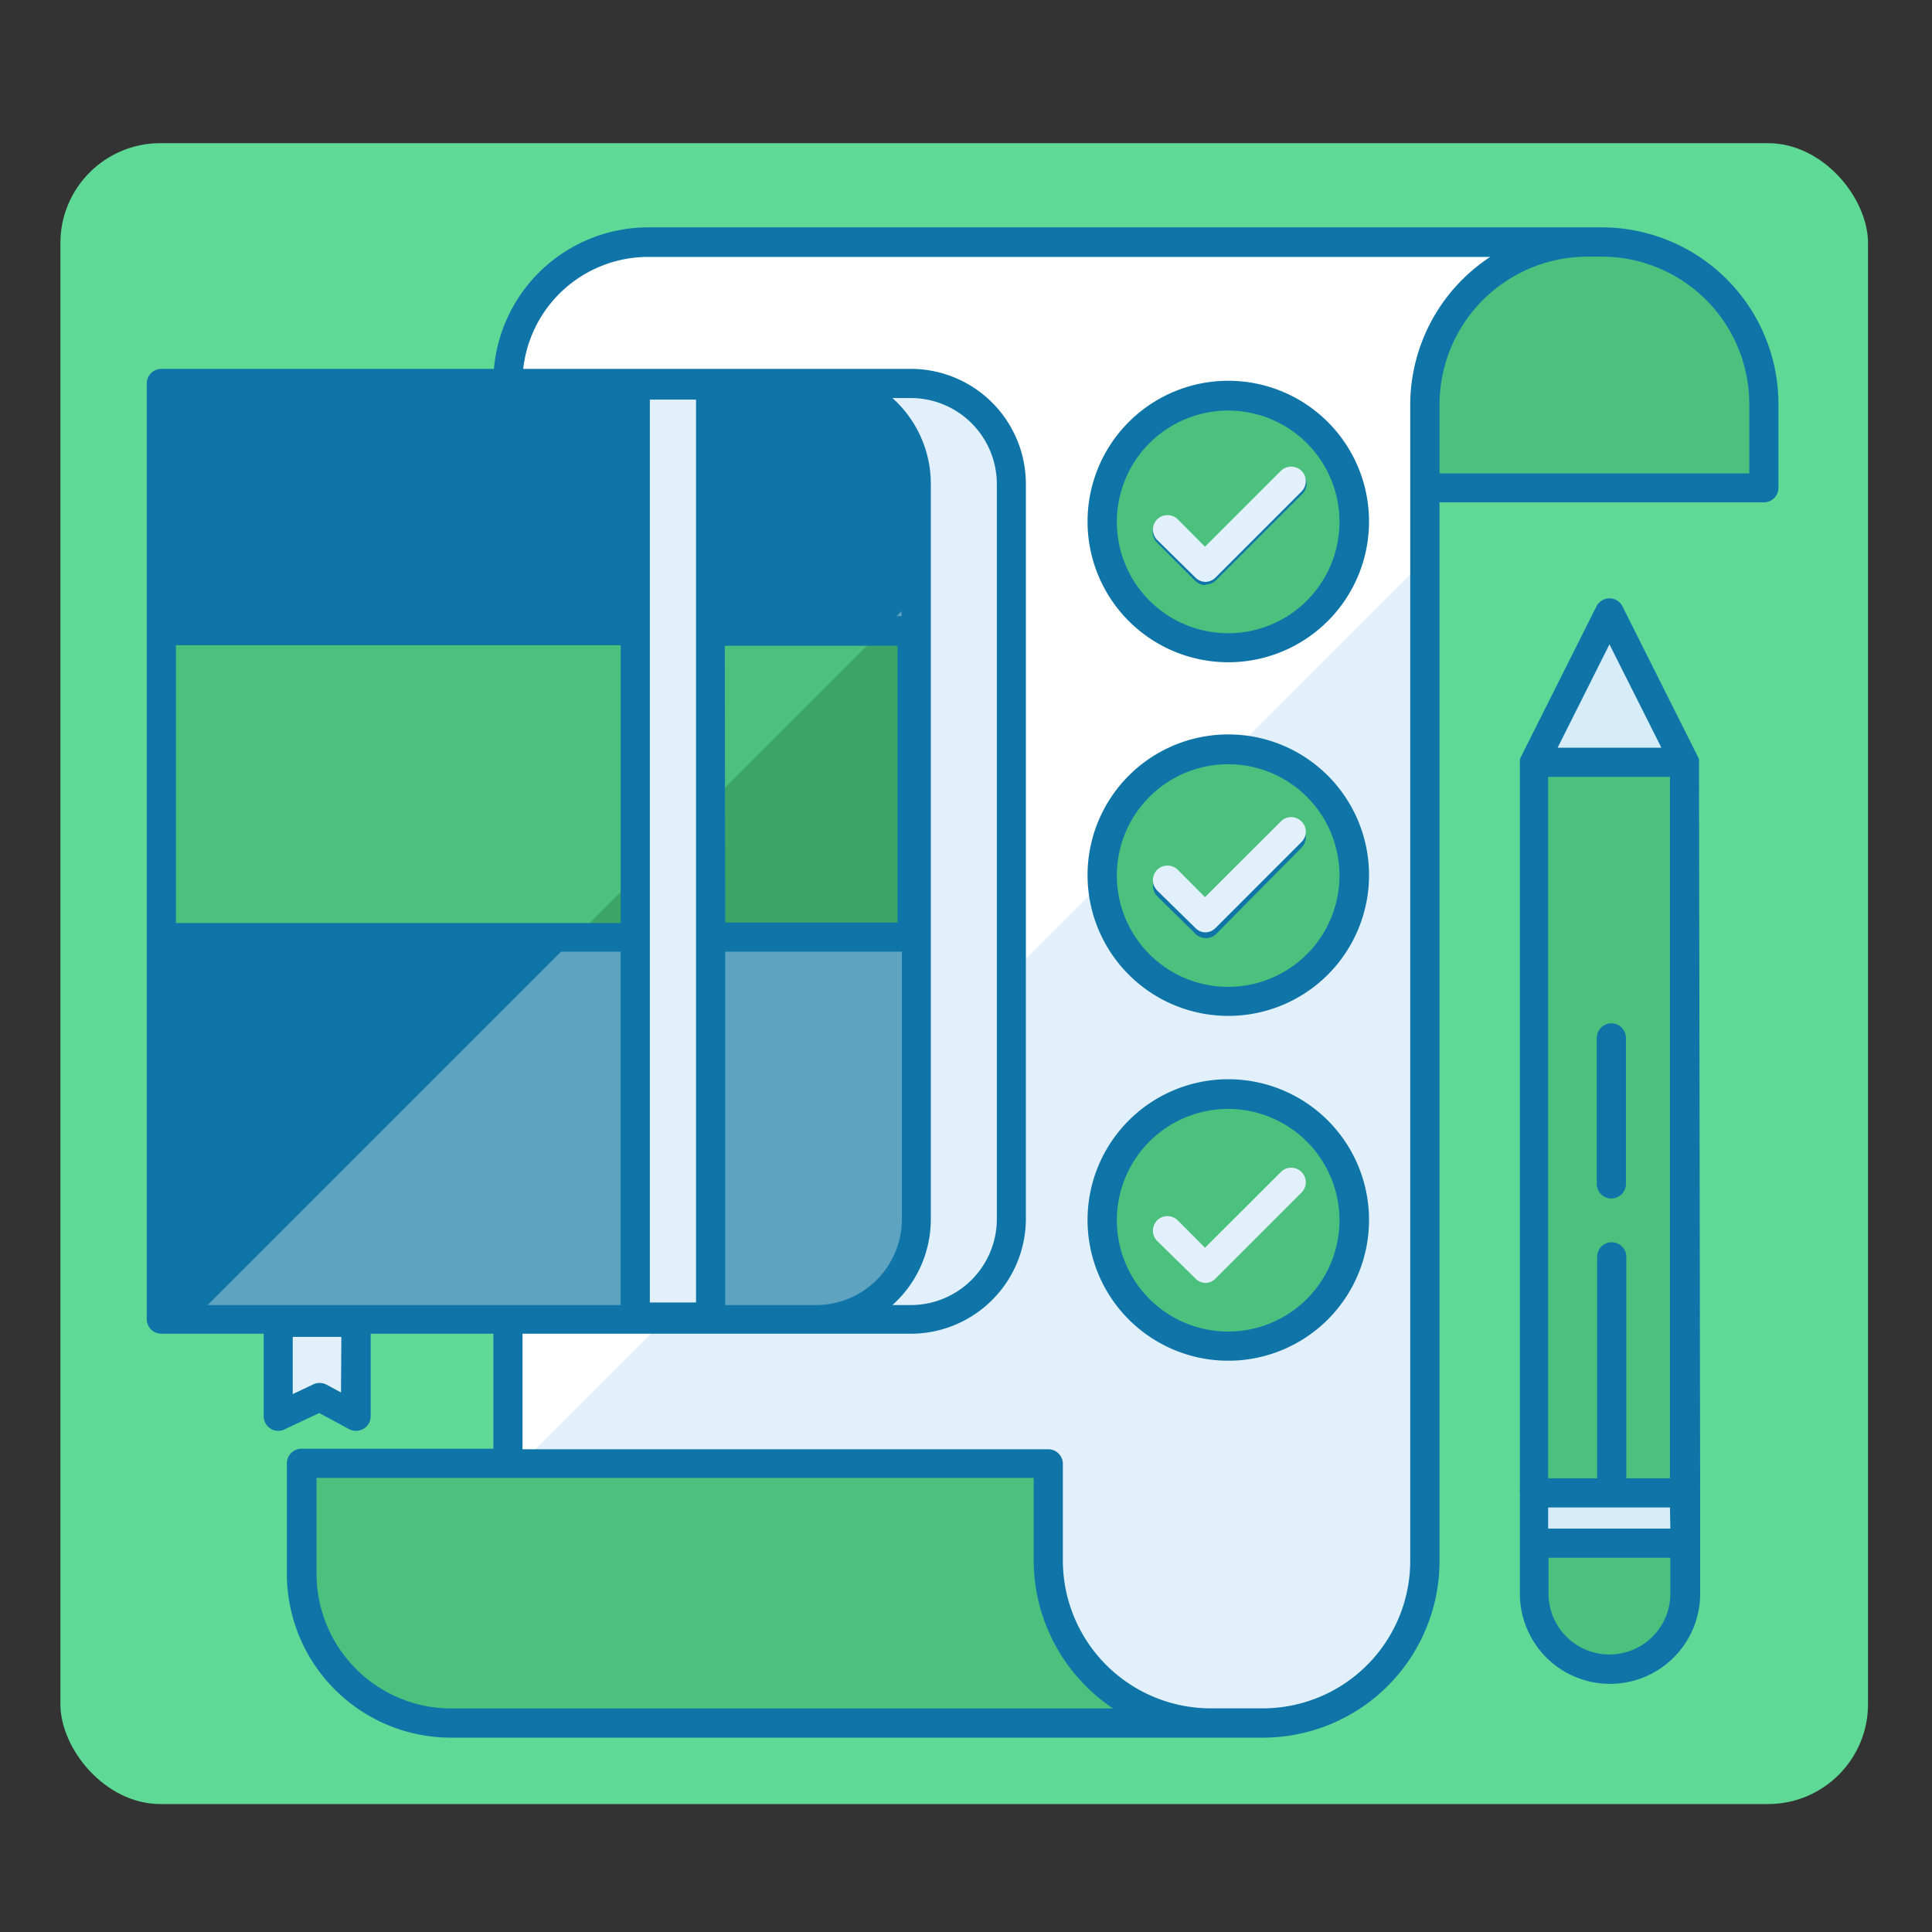 <svg xmlns="http://www.w3.org/2000/svg" id="Layer_1" data-name="Layer 1" viewBox="0 0 151 151"><rect x="0" y="0" width="151" height="151" fill="#333333" stroke="none"/><defs><style>.cls-1{fill:#5ed996;}.cls-2{fill:#d7ecf9;}.cls-3{fill:#4cc17e;}.cls-4{fill:#0f75a8;}.cls-5{fill:#fff;}.cls-6{fill:#e1f0fa;}.cls-7{fill:#5ea3bf;}.cls-8{fill:#3ca566;}</style></defs><rect class="cls-1" x="4.72" y="11.19" width="141.28" height="129.81" rx="7.81"></rect><path class="cls-2" d="M125.74,47.82l-5.9,11.76h11.8Z"></path><path class="cls-3" d="M119.84,59.58v59.28h11.8V59.58Z"></path><path class="cls-3" d="M119.84,118.86v5.69a5.9,5.9,0,0,0,11.8,0v-5.69Z"></path><path class="cls-2" d="M119.84,116.68h11.8v3.93h-11.8Z"></path><path class="cls-4" d="M125.94,93.67a1.14,1.14,0,0,1-1.14-1.14V81.12a1.14,1.14,0,0,1,2.28,0V92.53A1.14,1.14,0,0,1,125.94,93.67Z"></path><path class="cls-4" d="M132.79,59.58v0a1.11,1.11,0,0,0,0-.19v0a.9.9,0,0,0-.08-.23s0,0,0,0l-5.9-11.76a1.13,1.13,0,0,0-1.53-.51,1.14,1.14,0,0,0-.51.51l-5.9,11.76,0,0a1.55,1.55,0,0,0-.08.23v0a1.11,1.11,0,0,0,0,.19v56.78h0a1.2,1.2,0,0,0,0,.33v7.87a7,7,0,0,0,14.09,0v-7.87s0,0,0,0h0Zm-7-9.22,4.06,8.08h-8.11Zm4.76,74.19a4.76,4.76,0,0,1-9.52,0v-2.8h9.52Zm0-5.08H121v-1.65h9.52Zm0-3.93h-3.44a1.36,1.36,0,0,0,0-.2V98.23a1.14,1.14,0,1,0-2.28,0v17.11a1.36,1.36,0,0,0,0,.2H121V60.72h9.52v54.82Z"></path><path class="cls-3" d="M95.25,38.12V18.92h30a12.65,12.65,0,0,1,12.66,12.65v6.55Z"></path><path class="cls-5" d="M39.7,29.87v104.8h59A12.65,12.65,0,0,0,111.36,122V31.63a12.72,12.72,0,0,1,12.71-12.71H50.65A11,11,0,0,0,39.7,29.87Z"></path><path class="cls-6" d="M39.7,134.67h59A12.65,12.65,0,0,0,111.36,122V43.75L39.7,115.42Z"></path><path class="cls-3" d="M94.64,134.67H35.27A11.66,11.66,0,0,1,23.6,123v-8.63H81.93V122A12.71,12.71,0,0,0,94.64,134.67Z"></path><path class="cls-4" d="M125.2,17.77H50.65A12.11,12.11,0,0,0,38.57,29.36l2.28,0a9.83,9.83,0,0,1,9.8-9.28h65.82a13.85,13.85,0,0,0-6.25,11.57V122a11.53,11.53,0,0,1-11.51,11.52H94.64A11.57,11.57,0,0,1,83.07,122v-7.59a1.14,1.14,0,0,0-1.14-1.14H40.84V103.7c-.77-.17-1.53-.36-2.28-.55v10.08h-15a1.14,1.14,0,0,0-1.14,1.14V123a12.82,12.82,0,0,0,12.81,12.81H98.71a13.81,13.81,0,0,0,13.8-13.8V39.26h25.35A1.14,1.14,0,0,0,139,38.12V31.57A13.82,13.82,0,0,0,125.2,17.77ZM35.27,133.53A10.54,10.54,0,0,1,24.74,123v-7.49H80.79V122A13.94,13.94,0,0,0,87,133.53ZM136.72,37H112.51V31.63a11.57,11.57,0,0,1,11.56-11.57h1.13a11.53,11.53,0,0,1,11.52,11.51Z"></path><path class="cls-6" d="M71.18,103.1H20V30H71.18a7.86,7.86,0,0,1,7.87,7.86V95.24a7.86,7.86,0,0,1-7.87,7.86Z"></path><path class="cls-4" d="M63.77,103.1H12.61V30H63.77a7.86,7.86,0,0,1,7.86,7.86V95.24a7.86,7.86,0,0,1-7.86,7.86Z"></path><path class="cls-7" d="M15.13,103.1H63.77a7.86,7.86,0,0,0,7.86-7.86V46.6Z"></path><path class="cls-3" d="M12.54,49.29H71.32V73.24H12.54Z"></path><path class="cls-8" d="M45,73.24H71.32V49.29H68.94Z"></path><path class="cls-6" d="M49.65,30.09h5.89V102.9H49.65Z"></path><circle class="cls-3" cx="96.02" cy="40.78" r="9.84"></circle><path class="cls-4" d="M96,51.76a11,11,0,1,1,11-11A11,11,0,0,1,96,51.76Zm0-19.67a8.7,8.7,0,1,0,8.69,8.69A8.7,8.7,0,0,0,96,32.09Z"></path><path class="cls-6" d="M27.79,110.69l-2.85-1.52-3.23,1.52v-7.41h6.08Z"></path><path class="cls-4" d="M71.18,28.83H12.61A1.14,1.14,0,0,0,11.47,30V103.1a1.14,1.14,0,0,0,1.14,1.14h8v6.45a1.14,1.14,0,0,0,1.14,1.14,1.16,1.16,0,0,0,.48-.11l2.72-1.28,2.34,1.26a1.16,1.16,0,0,0,1.55-.47,1.26,1.26,0,0,0,.13-.54v-6.45H71.18a9,9,0,0,0,9-9V37.83A9,9,0,0,0,71.18,28.83Zm-44.53,80-1.17-.63a1.17,1.17,0,0,0-1,0l-1.6.76v-4.47h3.8Zm30-77.68h7.09a6.72,6.72,0,0,1,6.72,6.72V48.15H56.68v-17Zm0,19.32h13.5V72.1H56.68ZM48.51,102H13.75V74.38H48.51Zm0-29.86H13.75V50.43H48.51Zm0-23.95H13.75v-17H48.51v17Zm5.89,53.61H50.79V31.23H54.4v70.53Zm9.37.2H56.68V74.38H70.49V95.24A6.72,6.72,0,0,1,63.77,102Zm14.14-6.72A6.73,6.73,0,0,1,71.18,102H69.75a9,9,0,0,0,3-6.72V37.83a9,9,0,0,0-3-6.72h1.43a6.73,6.73,0,0,1,6.73,6.72Z"></path><circle class="cls-3" cx="96.02" cy="68.42" r="9.84"></circle><path class="cls-4" d="M96,79.4a11,11,0,1,1,11-11A11,11,0,0,1,96,79.4Zm0-19.67a8.7,8.7,0,1,0,8.69,8.69A8.7,8.7,0,0,0,96,59.73Zm-1.78-14a1.14,1.14,0,0,1-.8-.33l-3-3a1.15,1.15,0,0,1,0-1.61h0a1.13,1.13,0,0,1,1.61,0h0l2.13,2.14L100.17,37a1.15,1.15,0,0,1,1.61,0h0a1.13,1.13,0,0,1,0,1.61h0l-6.73,6.73A1.14,1.14,0,0,1,94.24,45.68Z"></path><circle class="cls-3" cx="96.02" cy="95.37" r="9.84"></circle><path class="cls-4" d="M96,106.35a11,11,0,1,1,11-11A11,11,0,0,1,96,106.35Zm0-19.68a8.7,8.7,0,1,0,8.69,8.7A8.71,8.71,0,0,0,96,86.67ZM94.24,73.32a1.14,1.14,0,0,1-.8-.33l-3-2.95a1.15,1.15,0,0,1,0-1.61h0a1.13,1.13,0,0,1,1.61,0h0l2.13,2.14,5.93-5.93a1.15,1.15,0,0,1,1.61,0h0a1.13,1.13,0,0,1,0,1.61h0L95.05,73A1.14,1.14,0,0,1,94.24,73.32Z"></path><path class="cls-6" d="M94.24,100.27a1.1,1.1,0,0,1-.8-.34l-3-2.94a1.15,1.15,0,0,1,0-1.61h0a1.15,1.15,0,0,1,1.61,0h0l2.13,2.14,5.93-5.92a1.13,1.13,0,0,1,1.61,0h0a1.13,1.13,0,0,1,0,1.61h0l-6.73,6.73A1.11,1.11,0,0,1,94.24,100.27Z"></path><path class="cls-6" d="M94.24,72.87a1.09,1.09,0,0,1-.8-.33l-3-2.94a1.16,1.16,0,0,1,0-1.62h0a1.15,1.15,0,0,1,1.61,0h0l2.13,2.14,5.93-5.92a1.13,1.13,0,0,1,1.61,0h0a1.13,1.13,0,0,1,0,1.61h0l-6.73,6.73A1.1,1.1,0,0,1,94.24,72.87Z"></path><path class="cls-6" d="M94.24,45.48a1.14,1.14,0,0,1-.8-.33l-3-2.95a1.15,1.15,0,0,1,0-1.61h0a1.15,1.15,0,0,1,1.61,0h0l2.13,2.14,5.93-5.93a1.15,1.15,0,0,1,1.61,0h0a1.14,1.14,0,0,1,0,1.62h0l-6.73,6.73A1.14,1.14,0,0,1,94.24,45.48Z"></path></svg>